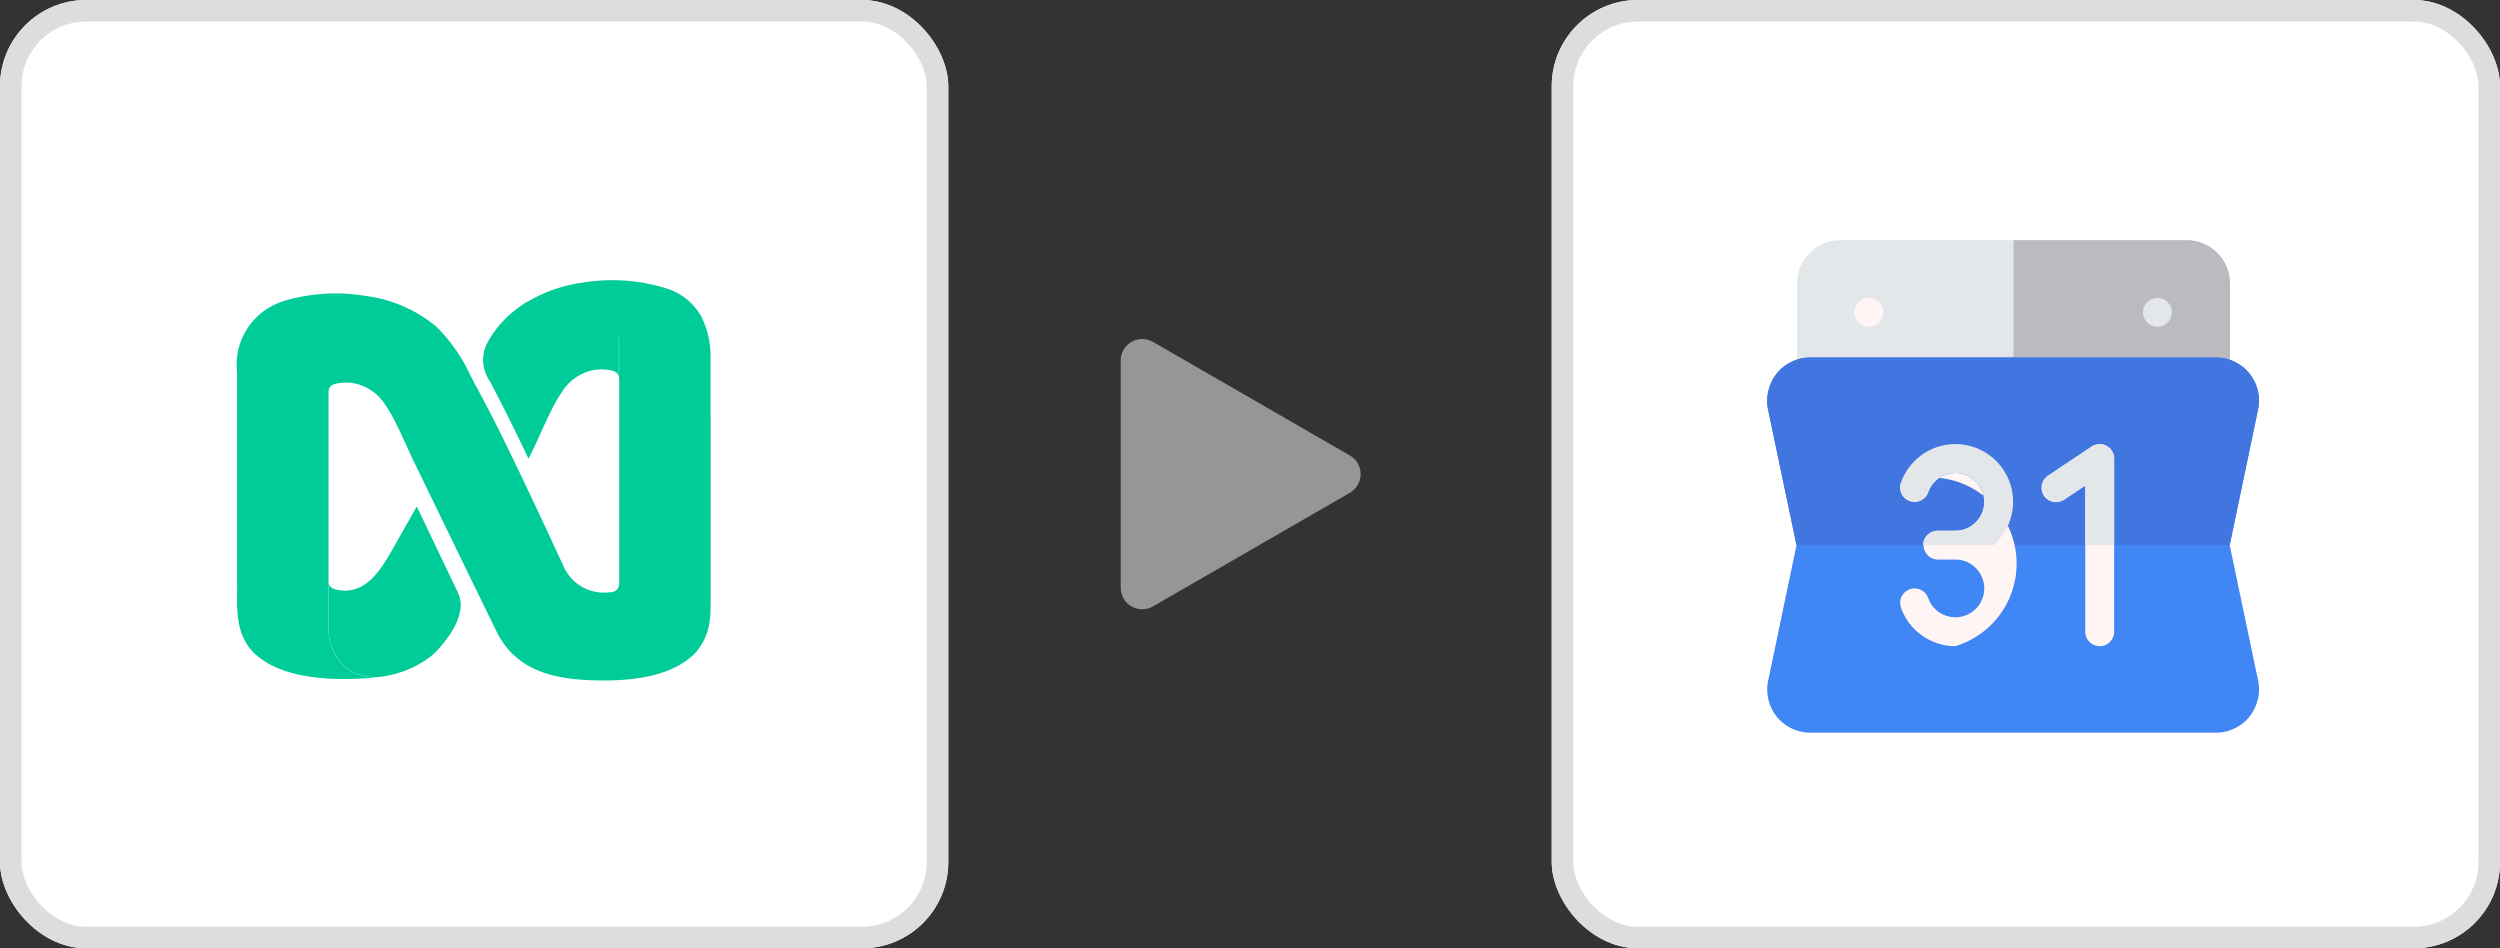 <svg xmlns="http://www.w3.org/2000/svg" width="116" height="44" viewBox="0 0 116 44">
  <rect x="0" y="0" width="116" height="44" fill="#333333" stroke="none"/>
  <g id="Group_539" data-name="Group 539" transform="translate(-232 -3021)">
    <g id="Group_522" data-name="Group 522" transform="translate(-26 1388)">
      <g id="Rectangle_102" data-name="Rectangle 102" transform="translate(258 1633)" fill="#fff" stroke="#ddd" stroke-width="1">
        <rect width="44" height="44" rx="4" stroke="none"/>
        <rect x="0.5" y="0.5" width="43" height="43" rx="3.5" fill="none"/>
      </g>
      <g id="Group_169" data-name="Group 169" transform="translate(-539.885 312.032)">
        <g id="Group_2" data-name="Group 2" transform="translate(808.885 1333.968)">
          <path id="Path_22" data-name="Path 22" d="M478.58,107.724a1.752,1.752,0,0,0-1.249-1.076,7.126,7.126,0,0,0-2.955.221s-.024.008-.063.027a5.222,5.222,0,0,0-.7.506,4.814,4.814,0,0,0-1.169,1.458,1.712,1.712,0,0,0,.146,1.7c.348.661.692,1.324,1.021,2q.394.8.779,1.613l.375-.772c.2-.452.406-.9.622-1.346.13-.267.249-.492.366-.687l.006-.012c.059-.1.118-.191.177-.273a2.215,2.215,0,0,1,1.544-1.038,2.294,2.294,0,0,1,.667.012c.241.039.4.115.432.338C478.582,109.442,478.581,108.537,478.58,107.724Z" transform="translate(-460.867 -105.885)" fill="#0c9" stroke="rgba(0,0,0,0)" stroke-width="1"/>
          <path id="Path_23" data-name="Path 23" d="M457.369,110.047v-2.109a4.054,4.054,0,0,0-.463-1.985,2.828,2.828,0,0,0-1.6-1.248,8.4,8.4,0,0,0-3.871-.264,6.826,6.826,0,0,0-2.547.879,7.284,7.284,0,0,1,1.872-.193c.451.03,2.236.26,2.364,1.955v1.767a.59.59,0,0,1,.007.085v9.39c0,.372-.16.486-.526.491a2.035,2.035,0,0,1-2.069-1.24c-.651-1.406-1.3-2.81-1.973-4.208q-.393-.822-.793-1.642c-.418-.854-.859-1.7-1.309-2.533q-.119-.222-.238-.448a7.626,7.626,0,0,0-1.6-2.28,6.383,6.383,0,0,0-3.272-1.407,8.4,8.4,0,0,0-3.871.264c-.084.029-.169.062-.246.1A3.076,3.076,0,0,0,435.4,108.6v3.35h0v1.99h0v4.192c0,.316.006.632,0,.948a5.97,5.97,0,0,0,.085,1.172,2.772,2.772,0,0,0,.3.849,2.347,2.347,0,0,0,.321.444l.01.011c.018.019.036.037.054.055s.064.062.1.092.1.084.148.123l.011.009c.816.635,2.254,1.112,4.777.974q.292-.016.574-.048a1.667,1.667,0,0,1-.2-.019l-.056-.007c-.047-.007-.093-.015-.137-.023l-.052-.01c-.056-.012-.111-.025-.164-.04h-.007c-.057-.016-.113-.035-.169-.054l-.024-.009c-.045-.017-.089-.035-.132-.054l-.024-.011a2.136,2.136,0,0,1-.4-.239h0a2.493,2.493,0,0,1-.773-1.8h0v-6.553h0v-.152h0v-1.844h0v-2.395a.679.679,0,0,1,.007-.09c.031-.232.188-.311.432-.35a2.305,2.305,0,0,1,.667-.012,2.215,2.215,0,0,1,1.544,1.038c.059.085.118.176.177.273l.006.012c.117.2.236.422.366.688.216.444.422.894.622,1.346l.447.92,1.174,2.417,1.148,2.364,1.2,2.457c.816,1.68,2.374,2.167,4.138,2.264,2.525.139,3.963-.338,4.777-.973l.011-.009c.051-.041.1-.085.148-.124a1.062,1.062,0,0,0,.1-.092l.054-.055.01-.011a2.745,2.745,0,0,0,.676-1.673c.019-.2.026-.393.027-.591v-8.571Q457.369,110.411,457.369,110.047Z" transform="translate(-435.399 -104.327)" fill="#0c9" stroke="rgba(0,0,0,0)" stroke-width="1"/>
          <path id="Path_24" data-name="Path 24" d="M455.034,142.085l-.248-.519-.632-1.325-.954-2-.057.1h0l-.306.541-.571,1.007c-.632,1.117-1.38,2.6-2.89,2.187a.421.421,0,0,1-.246-.2.788.788,0,0,1-.024-.2v2.23a2.494,2.494,0,0,0,.773,1.8,2.134,2.134,0,0,0,.4.239l.024.011q.064.029.132.054l.024.009c.053.019.109.038.169.054h.007c.052.015.107.028.164.04l.052.01c.045.009.09.016.137.023l.056.007c.064.008.13.015.2.019a4.855,4.855,0,0,0,2.592-.96l.033-.03a3.489,3.489,0,0,0,.507-.523q.164-.2.316-.412l.027-.041.039-.058c.065-.1.12-.187.169-.272l0-.01a2.588,2.588,0,0,0,.3-.887c.006-.04.01-.081.013-.121A1.557,1.557,0,0,0,455.034,142.085Z" transform="translate(-444.861 -127.743)" fill="#0c9" stroke="rgba(0,0,0,0)" stroke-width="1"/>
        </g>
      </g>
    </g>
    <path id="Polygon_8" data-name="Polygon 8" d="M6.134,1.5a1,1,0,0,1,1.732,0l5.269,9.132a1,1,0,0,1-.866,1.5H1.731a1,1,0,0,1-.866-1.5Z" transform="translate(296.133 3036) rotate(90)" fill="#969696"/>
    <g id="Google_Calendar" data-name="Google Calendar">
      <g id="Rectangle_102-2" data-name="Rectangle 102" transform="translate(304 3021)" fill="#fff" stroke="#ddd" stroke-width="1">
        <rect width="44" height="44" rx="4" stroke="none"/>
        <rect x="0.5" y="0.5" width="43" height="43" rx="3.5" fill="none"/>
      </g>
      <g id="iconGoogleCalendar" transform="translate(314 3034.823)">
        <g id="Group_181" data-name="Group 181" transform="translate(1.384 -2.678)">
          <path id="Path_3606" data-name="Path 3606" d="M12.418,308.785H-6.33a.669.669,0,0,1-.67-.67v-4.107A2.011,2.011,0,0,1-4.991,302h16.07a2.011,2.011,0,0,1,2.009,2.009v4.107A.669.669,0,0,1,12.418,308.785Z" transform="translate(7 -302)" fill="#e3e7ea"/>
        </g>
        <path id="Path_3607" data-name="Path 3607" d="M226.035,302H218v6.785h9.374a.669.669,0,0,0,.67-.67v-4.107A2.011,2.011,0,0,0,226.035,302Z" transform="translate(-206.572 -304.678)" fill="#babac0"/>
        <g id="Group_183" data-name="Group 183" transform="translate(0 2.768)">
          <g id="Group_182" data-name="Group 182">
            <path id="Path_3608" data-name="Path 3608" d="M-36.642,432.7h0l-1.332-6.346a2.053,2.053,0,0,1,.442-1.647,2.019,2.019,0,0,1,1.54-.71h18.8a2.02,2.02,0,0,1,1.54.71,2.021,2.021,0,0,1,.442,1.62l-1.332,6.376,1.332,6.346a2.053,2.053,0,0,1-.442,1.647,2.019,2.019,0,0,1-1.54.71h-18.8a2.019,2.019,0,0,1-1.54-.71,2.02,2.02,0,0,1-.442-1.62l1.332-6.375Z" transform="translate(38 -424)" fill="#4086f4"/>
          </g>
        </g>
        <path id="Path_3609" data-name="Path 3609" d="M-36.642,432.7h20.1l1.332-6.374a2.021,2.021,0,0,0-.442-1.62,2.019,2.019,0,0,0-1.54-.71h-18.8a2.02,2.02,0,0,0-1.54.71,2.054,2.054,0,0,0-.442,1.647Z" transform="translate(38 -421.232)" fill="#4175df"/>
        <g id="Group_184" data-name="Group 184" transform="translate(4.044)">
          <ellipse id="Ellipse_435" data-name="Ellipse 435" cx="0.67" cy="0.67" rx="0.67" ry="0.67" fill="#fff5f5"/>
        </g>
        <g id="Group_185" data-name="Group 185" transform="translate(17.435)">
          <ellipse id="Ellipse_436" data-name="Ellipse 436" cx="0.67" cy="0.67" rx="0.67" ry="0.67" fill="#e3e7ea"/>
        </g>
        <g id="Group_186" data-name="Group 186" transform="translate(6.167 6.785)">
          <path id="Path_3610" data-name="Path 3610" d="M102.711,523.374a2.682,2.682,0,0,1-2.525-1.786.669.669,0,0,1,1.262-.446,1.339,1.339,0,1,0,1.263-1.786h-.832a.67.67,0,0,1,0-1.339h.832a1.339,1.339,0,1,0-1.263-1.786.669.669,0,0,1-1.262-.446,4,4,0,1,1,2.525,7.588Z" transform="translate(-100.147 -514)" fill="#fff5f5"/>
        </g>
        <path id="Path_3611" data-name="Path 3611" d="M100.594,516.64a.668.668,0,0,0,.854-.408,1.34,1.34,0,1,1,1.263,1.786h-.832a.67.67,0,0,0-.67.669h3.271a2.678,2.678,0,1,0-4.295-2.9.668.668,0,0,0,.408.854Z" transform="translate(-93.981 -507.215)" fill="#e3e7ea"/>
        <g id="Group_187" data-name="Group 187" transform="translate(12.748 6.785)">
          <path id="Path_3612" data-name="Path 3612" d="M250.259,523.376a.669.669,0,0,1-.67-.67v-6.784l-.968.645a.67.67,0,1,1-.743-1.114l2.009-1.339a.67.67,0,0,1,1.041.557v8.035A.669.669,0,0,1,250.259,523.376Z" transform="translate(-247.58 -514.002)" fill="#fff5f5"/>
        </g>
        <path id="Path_3613" data-name="Path 3613" d="M248.622,516.568l.968-.645v2.766h1.339v-4.017a.67.67,0,0,0-1.041-.557l-2.009,1.339a.67.67,0,0,0,.743,1.114Z" transform="translate(-234.833 -507.217)" fill="#e3e7ea"/>
      </g>
    </g>
  </g>
</svg>

